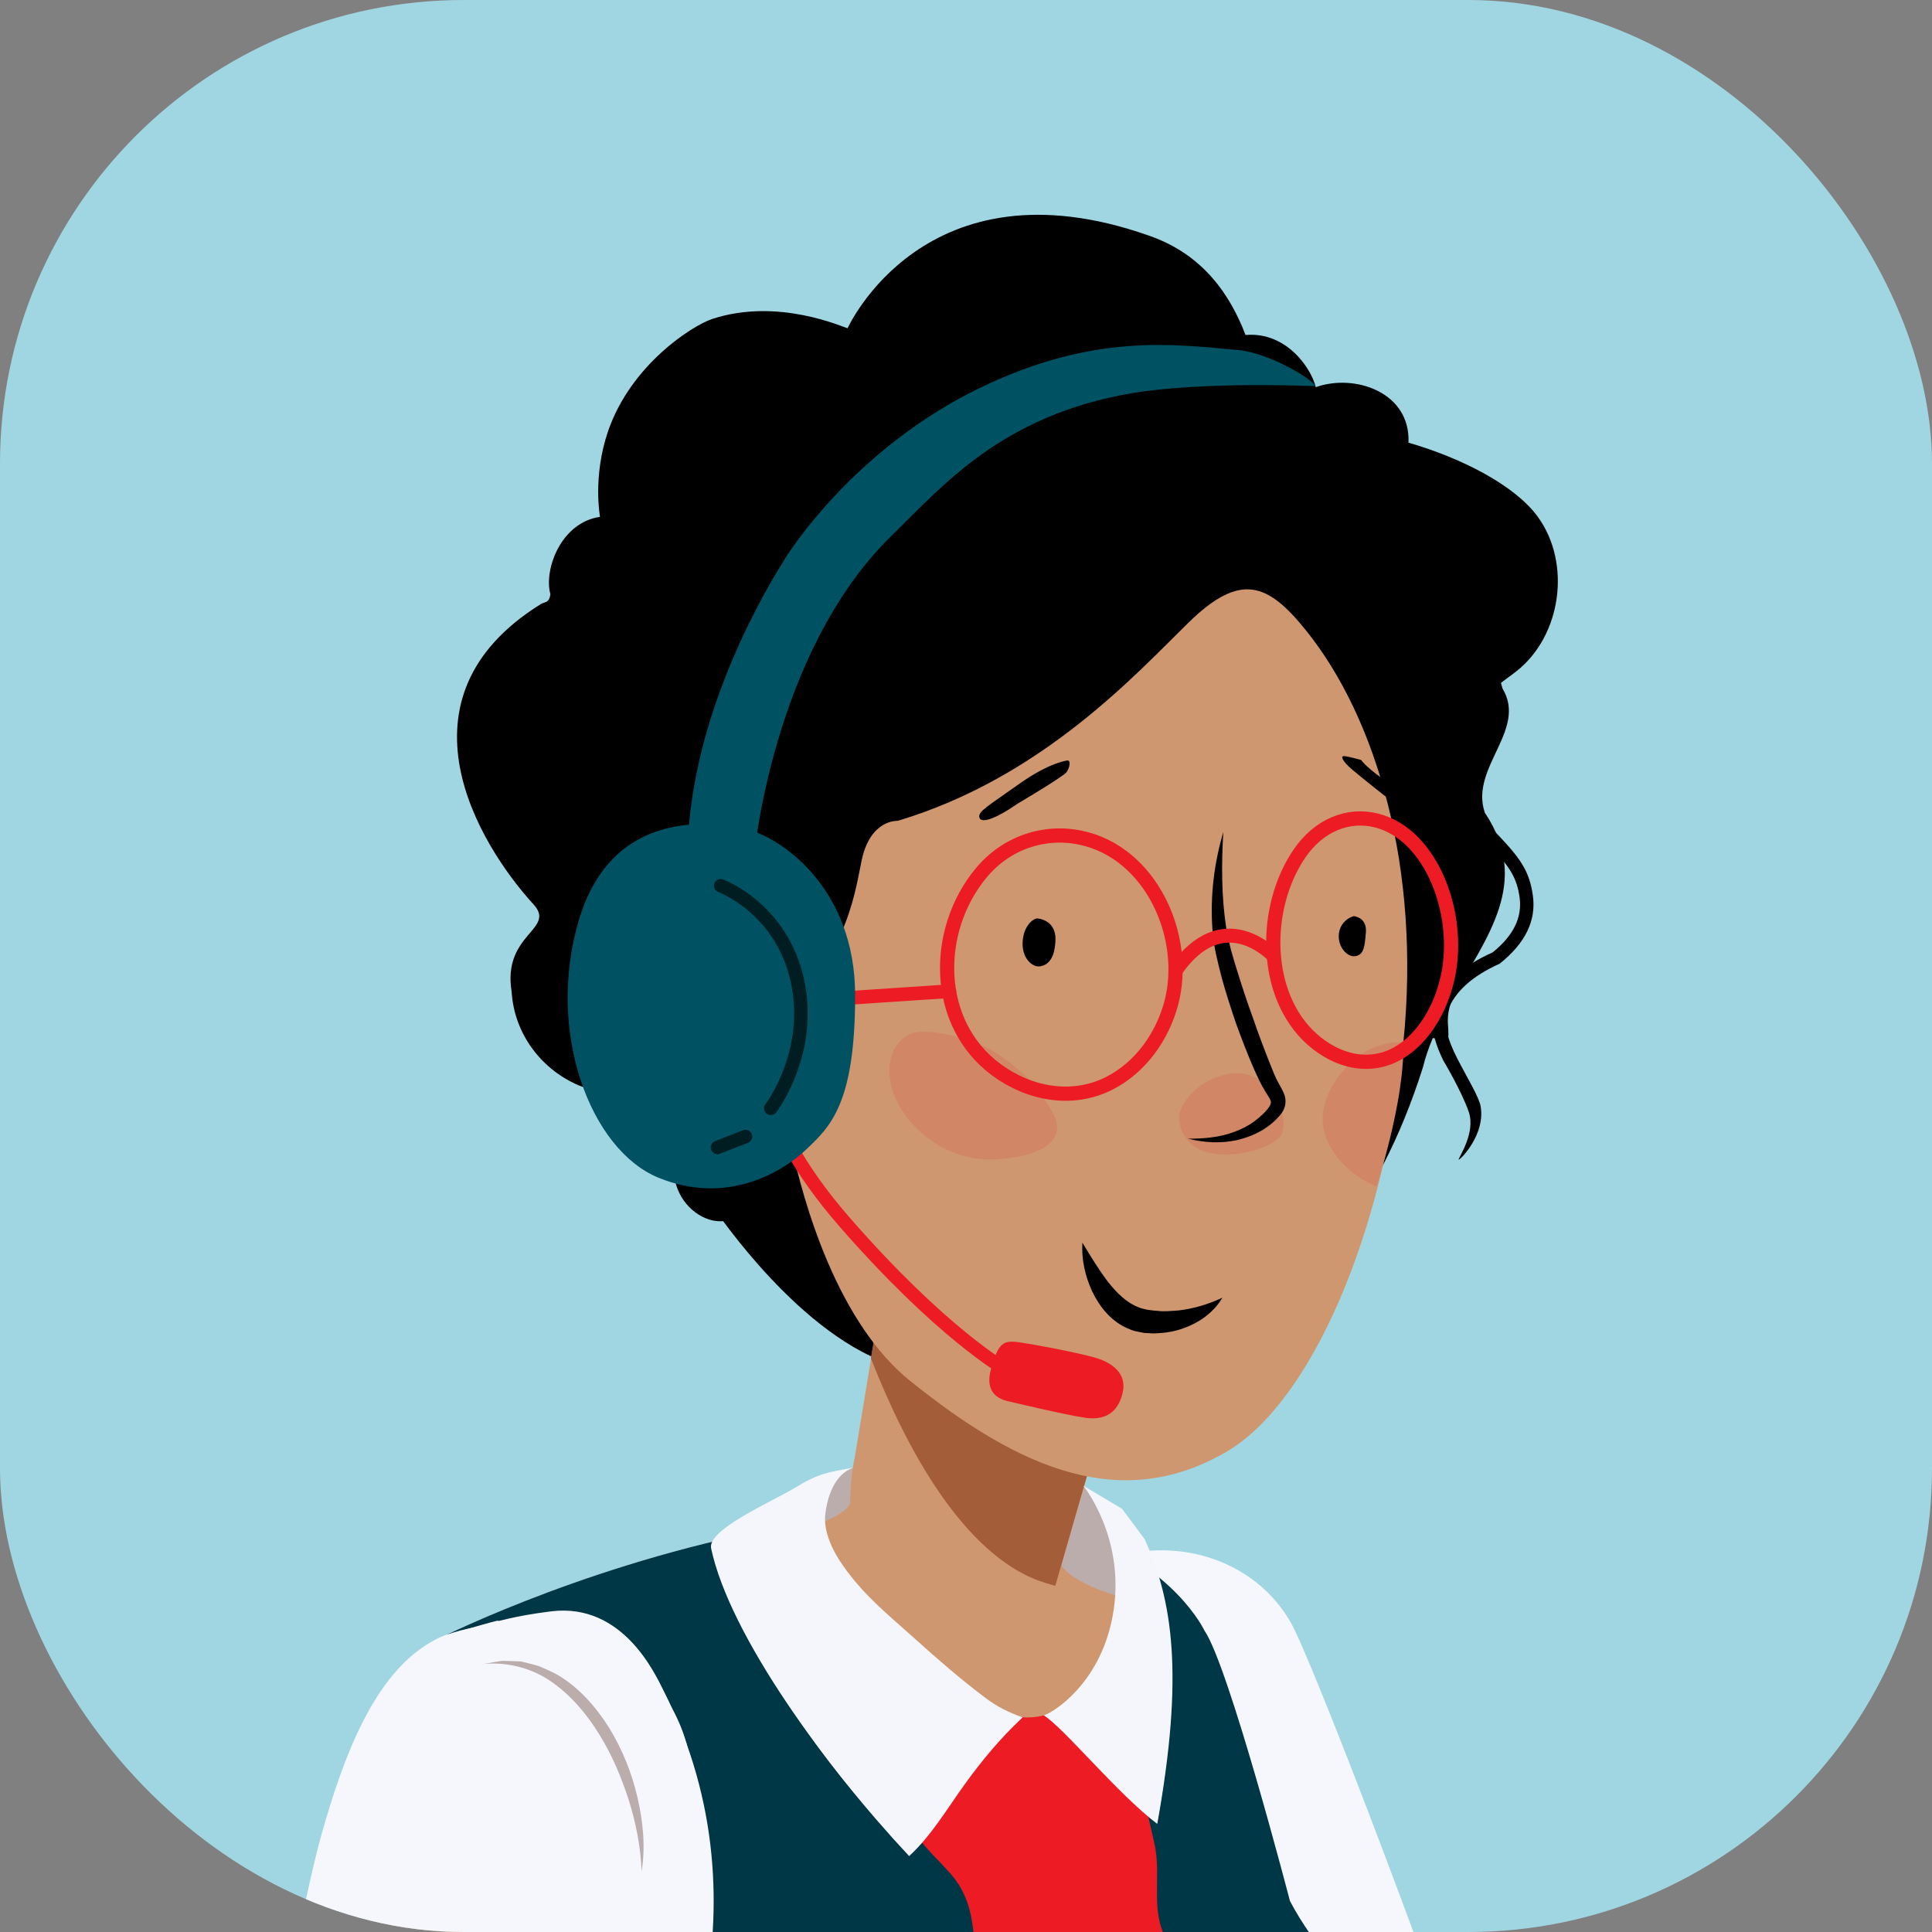 <svg width="100" height="100" viewBox="0 0 100 100" fill="none" xmlns="http://www.w3.org/2000/svg">
<rect x="0" y="0" width="100" height="100" fill="#808080" stroke="none"/>
<g clip-path="url(#clip0_2301_3544)">
<rect width="100" height="100" rx="24" fill="#A0D6E2"/>
<path d="M73.562 31.56C73.67 31.402 73.886 31.362 74.045 31.47L74.866 32.039L75.144 32.241L75.503 32.52C76.86 33.603 77.678 34.71 77.831 36.025C77.958 37.113 77.647 37.919 76.955 38.763L76.748 39.003L76.302 39.495C76.154 39.665 76.067 39.788 76.023 39.89C75.755 40.506 76.115 41.57 76.969 42.589L77.105 42.747L77.347 43.013L77.602 43.283C78.74 44.481 79.175 45.151 79.342 46.36C79.519 47.649 78.957 48.818 77.618 49.884C76.207 50.515 75.322 51.317 74.942 52.284C74.774 52.712 74.803 53.212 75.011 53.826L75.121 54.12C75.161 54.22 75.205 54.322 75.255 54.431L75.423 54.777L75.633 55.178L76.187 56.206L76.349 56.522L76.465 56.77L76.528 56.92L76.615 57.155C76.969 58.703 75.503 60.119 75.499 60.016C75.496 59.913 76.392 58.629 76.023 57.552C75.653 56.475 74.703 54.887 74.703 54.887C74.555 54.581 74.446 54.321 74.354 54.05C74.097 53.293 74.059 52.632 74.296 52.03C74.75 50.874 75.77 49.95 77.258 49.297C78.344 48.42 78.795 47.482 78.654 46.455C78.522 45.493 78.189 44.934 77.287 43.962L76.743 43.382L76.582 43.204L76.436 43.035C75.432 41.836 74.989 40.527 75.386 39.613C75.449 39.468 75.54 39.328 75.672 39.166L75.826 38.985L76.279 38.486C76.961 37.708 77.25 37.044 77.141 36.105C77.022 35.08 76.385 34.164 75.294 33.247L74.857 32.895L74.586 32.693L74.329 32.511L73.651 32.042C73.493 31.934 73.453 31.718 73.562 31.56Z" fill="black"/>
<path fill-rule="evenodd" clip-rule="evenodd" d="M79.593 26.744C78.409 25.119 75.652 23.706 72.902 22.912C73.017 20.296 70.11 19.32 68.103 20.041C67.904 19.151 66.645 17.155 64.468 17.338C63.686 15.292 62.288 13.165 59.462 12.194C47.867 8.103 43.873 16.988 43.873 16.988C43.641 16.945 40.283 15.384 36.855 16.512C35.847 16.852 32.659 18.865 31.474 22.317C30.665 24.678 31.057 26.752 31.057 26.752C29.03 27.041 28.137 29.492 28.488 30.753C28.423 31.233 28.201 31.137 27.99 31.269C20.149 36.144 24.79 43.719 27.617 46.813C28.806 48.114 25.988 48.324 26.483 51.333C26.614 53.541 28.075 55.449 30.118 56.244C31.006 56.316 30.162 57.933 32.883 59.123C34.493 59.489 34.775 59.289 35.042 59.393C34.313 61.707 36.061 63.329 37.426 63.206C37.503 63.248 42.334 70.278 47.428 70.911C58.406 72.276 68.966 70.016 73.651 55.244C73.775 54.723 73.957 54.223 74.159 53.732C74.427 53.749 74.695 53.761 74.957 53.767C75.03 53.063 74.763 52.795 75.179 51.659C76.99 48.455 79.245 45.638 76.856 42.067C76.025 39.658 79.292 37.649 77.614 35.409C77.888 35.182 78.194 34.977 78.475 34.756C80.823 32.919 81.348 29.155 79.593 26.744" fill="black"/>
<path fill-rule="evenodd" clip-rule="evenodd" d="M82.224 129.726L82.227 129.725L67.095 85.414C67.091 85.4 67.086 85.387 67.081 85.373L66.881 84.786L66.865 84.792C66.586 84.13 66.203 83.498 65.711 82.923C63.146 79.921 58.632 79.567 55.629 82.13C53.279 84.138 52.559 87.335 53.585 90.07L53.578 90.073L70.069 133.992L70.071 133.991C70.508 135.173 71.294 136.241 72.403 137.021C75.314 139.068 79.333 138.37 81.381 135.462C82.604 133.726 82.844 131.597 82.224 129.726" fill="#CF976F"/>
<path fill-rule="evenodd" clip-rule="evenodd" d="M84.044 128.814C84.044 128.814 81.084 123.43 79.078 117.01C75.934 106.953 68.872 88.316 67.036 84.422C65.692 81.569 62.385 79.724 58.591 80.375C56.399 80.751 54.558 82.605 53.791 84.114C52.324 87.001 53.025 91.149 54.348 95.656C56.148 101.787 66.915 128.306 69.196 133.902C69.622 135.419 70.504 136.824 71.828 137.885C75.204 140.592 80.137 140.051 82.845 136.677C84.682 134.389 85.019 131.386 83.996 128.844C84.012 128.834 84.026 128.825 84.044 128.814Z" fill="#F5F7FC"/>
<path fill-rule="evenodd" clip-rule="evenodd" d="M62.344 84.403C62.344 84.403 60.822 81.114 55.798 79.326L55.189 81.451C55.189 81.451 49.838 92.109 46.719 85.773C45.297 82.885 44.779 80.349 44.632 78.438C34.503 79.507 25.65 83.415 23.133 84.608C22.784 84.741 22.533 84.86 22.414 84.959C22.319 85.037 22.272 85.242 22.268 85.551C24.195 84.593 29.451 114.626 29.638 116.218C30.359 122.34 31.133 131.527 30.562 133.99C29.991 136.455 29.421 138.918 34.361 140.672C39.302 142.426 42.796 144.301 54.06 144.008C63.283 143.769 66.3 141.955 66.3 141.955C66.3 141.955 71.348 140.626 70.901 136.96C70.454 133.294 68.912 130.972 68.837 126.68C68.837 126.68 68.961 118.599 71.922 112.413C74.883 106.227 69.307 103.257 66.767 98.394C66.767 98.394 63.603 86.221 62.344 84.403Z" fill="#F5F7FC"/>
<path fill-rule="evenodd" clip-rule="evenodd" d="M62.344 84.403C62.344 84.403 60.822 81.114 55.798 79.326L55.189 81.451C55.189 81.451 56.398 95.254 56.416 97.9C56.433 100.546 56.483 101.932 55.699 101.367C54.914 100.801 49.838 92.109 46.719 85.773C45.297 82.885 44.779 80.349 44.632 78.438C34.503 79.507 25.65 83.415 23.133 84.608C22.784 84.741 25.91 83.791 25.791 83.89C25.696 83.968 26.509 83.653 28.525 83.403C32.281 82.939 33.95 86.727 34.376 87.568C40.124 98.924 34.778 110.583 32.16 112.693C31.397 113.308 30.168 113.615 29.515 112.894C29.178 112.521 29.112 111.988 29.016 111.496C28.812 110.456 28.417 109.472 27.923 108.518C28.784 111.816 29.451 114.626 29.638 116.218C30.359 122.34 31.133 131.527 30.562 133.99C29.991 136.455 29.421 138.918 34.361 140.672C39.302 142.426 42.796 144.301 54.06 144.008C63.283 143.769 66.3 141.955 66.3 141.955C66.3 141.955 71.336 139.858 70.658 136.191C69.98 132.521 68.909 130.788 68.834 126.495C68.834 126.495 68.961 118.599 71.922 112.413C74.883 106.227 69.307 103.257 66.767 98.394C66.767 98.394 63.603 86.221 62.344 84.403Z" fill="#003746"/>
<path fill-rule="evenodd" clip-rule="evenodd" d="M21.066 90.078L21.058 90.077L10.546 135.795C10.26 137.022 10.325 138.345 10.819 139.609C12.115 142.92 15.852 144.556 19.167 143.261C21.145 142.488 22.522 140.846 23.038 138.943L34.903 93.649C34.907 93.635 34.911 93.621 34.914 93.608L35.072 93.007L35.055 93.004C35.188 92.297 35.218 91.56 35.126 90.808C34.645 86.891 31.077 84.105 27.157 84.586C24.088 84.962 21.722 87.232 21.066 90.078Z" fill="#CF976F"/>
<path fill-rule="evenodd" clip-rule="evenodd" d="M27.692 125.071C31.002 115.038 34.921 102.225 35.433 98.812C36.031 94.823 37.829 86.181 28.344 84.287C26.112 83.841 23.64 84.179 22.193 85.058C19.426 86.74 17.835 90.634 16.583 95.163C14.679 102.058 8.858 136.615 8.858 136.615C8.858 136.615 9.176 139.376 24.352 138.978C24.352 138.978 25.585 131.46 27.692 125.071Z" fill="#F5F7FC"/>
<path fill-rule="evenodd" clip-rule="evenodd" d="M25.045 86.123C25.356 86.064 25.673 86.011 25.996 85.964C26.315 85.966 26.641 85.986 26.971 85.996C27.286 86.075 27.607 86.151 27.923 86.247C28.218 86.386 28.528 86.507 28.817 86.667C29.965 87.33 30.852 88.353 31.541 89.451C32.219 90.563 32.706 91.78 32.996 93.036C33.285 94.29 33.419 95.597 33.209 96.86C33.163 95.587 32.914 94.352 32.541 93.162C32.156 91.977 31.672 90.82 31.017 89.773C30.374 88.721 29.567 87.766 28.566 87.064C27.569 86.356 26.321 86.019 25.045 86.123" fill="#BCADAD"/>
<path fill-rule="evenodd" clip-rule="evenodd" d="M37.746 82.377C40.34 88.071 42.777 91.433 47.056 96.001C48.888 94.32 52.326 87.852 53.919 88.649C54.862 89.12 57.786 92.731 59.897 94.337C62.129 82 58.456 78.59 57.085 77.581C53.542 74.975 49.235 75.309 44.799 75.778C43.034 75.964 37.63 80.03 37.462 81.184C37.402 81.594 37.574 82 37.746 82.377Z" fill="#BCADAD"/>
<path fill-rule="evenodd" clip-rule="evenodd" d="M45.375 68.569L44.236 75.469C44.236 75.469 43.026 80.142 46.145 86.477C49.264 92.812 54.895 90.828 54.877 88.182C54.86 85.536 54.615 82.154 54.615 82.154L56.467 75.691L45.375 68.569Z" fill="#CF976F"/>
<path fill-rule="evenodd" clip-rule="evenodd" d="M45.365 68.641C45.365 68.641 44.475 74.664 44.035 77.685C43.882 78.741 40.357 79.413 40.357 79.413C40.357 79.413 43.969 88.906 48.407 90.561C52.845 92.215 62.732 83.694 59.09 82.917C55.447 82.139 54.928 80.997 54.928 80.997L56.457 75.763L45.365 68.641Z" fill="#CF976F"/>
<path fill-rule="evenodd" clip-rule="evenodd" d="M46.934 92.67C46.238 94.292 48.094 95.701 49.246 97.038C51.471 99.62 49.421 103.231 51.962 105.675C53.043 106.714 54.455 107.299 55.835 107.807C56.737 108.14 59.031 109.494 59.756 108.647C60.435 107.855 61.083 107.027 61.544 106.086C62.123 104.91 62.549 103.291 61.722 102.119C61.353 101.597 60.861 101.184 60.514 100.644C59.439 98.973 60.166 97.177 59.741 95.373C59.463 94.191 59.416 93.774 59.176 93.311C58.285 91.597 56.517 88.124 54.198 88.749C51.879 89.374 51.596 87.61 48.019 90.341C47.272 90.919 47.275 91.873 46.934 92.67Z" fill="#ED1C24"/>
<path fill-rule="evenodd" clip-rule="evenodd" d="M45.077 70.309C49.331 81.141 53.729 81.805 54.626 82.082C54.626 82.079 54.625 82.07 54.625 82.07L56.465 75.674L45.384 68.467L45.077 70.309Z" fill="#A35D39"/>
<path fill-rule="evenodd" clip-rule="evenodd" d="M59.238 79.653C60.697 82.8 61.294 86.696 59.898 94.406C57.857 92.854 55.062 89.436 54.025 88.784C54.487 88.666 57.101 87.077 57.648 83.296C58.196 79.513 56.075 76.905 56.075 76.905L58.075 78.093L59.238 79.653Z" fill="#F4F6FB"/>
<path fill-rule="evenodd" clip-rule="evenodd" d="M42.715 78.392C42.813 77.501 43.188 76.293 44.175 75.967C42.828 76.202 42.347 76.275 41.157 77.001C39.967 77.727 36.599 79.168 36.807 80.143C37.769 84.662 42.778 91.503 47.057 96.071C48.191 95.032 49.022 93.62 49.914 92.382C50.835 91.103 51.79 89.959 52.93 88.893C52.209 88.636 51.606 88.336 50.987 87.87C49.733 86.923 48.544 85.894 47.378 84.843C46.323 83.891 45.193 82.969 44.279 81.877C44.009 81.557 43.755 81.219 43.52 80.868C42.898 79.933 42.64 79.063 42.715 78.392Z" fill="#F4F6FB"/>
<path fill-rule="evenodd" clip-rule="evenodd" d="M67.611 32.646C65.629 30.176 64.213 29.592 61.515 32.228C58.818 34.865 53.944 40.254 46.454 42.489C46.454 42.489 45.079 42.395 44.613 44.47C44.294 45.893 43.946 49.427 40.53 52.207C40.53 52.207 39.752 52.012 39.325 51.662C38.898 51.312 37.171 50.429 36.313 52.587C35.454 54.745 37.214 56.593 38.228 56.855C39.242 57.117 40.534 56.798 40.663 57.717C40.769 58.465 41.784 64.517 44.729 68.833C45.409 69.83 46.192 70.733 47.089 71.458C52.81 76.077 58.085 78.306 63.502 75.131C67.811 72.605 71.627 63.954 72.639 53.943C73.548 44.954 71.261 37.191 67.611 32.646" fill="#CF976F"/>
<path fill-rule="evenodd" clip-rule="evenodd" d="M55.242 39.364C55.242 39.364 54.323 39.456 52.735 40.588C51.148 41.721 50.611 41.994 50.693 42.309C50.775 42.625 51.47 42.43 52.666 41.6C52.666 41.6 55.014 40.215 55.2 39.97C55.385 39.725 55.428 39.328 55.242 39.364" fill="black"/>
<path fill-rule="evenodd" clip-rule="evenodd" d="M70.451 39.335C70.451 39.335 69.789 39.151 69.571 39.136C69.354 39.121 69.511 39.429 69.971 39.818C70.43 40.206 71.746 41.268 71.936 41.381C72.127 41.493 72.564 41.761 72.469 41.418C72.374 41.074 72.348 40.874 71.498 40.26C70.647 39.647 70.451 39.335 70.451 39.335" fill="black"/>
<path fill-rule="evenodd" clip-rule="evenodd" d="M72.637 53.958C72.637 53.958 71.414 53.804 70.258 54.711C69.103 55.617 67.91 57.403 68.732 59.115C69.554 60.828 71.242 61.404 71.242 61.404C71.242 61.404 72.705 57.064 72.637 53.958" fill="#D18765"/>
<path fill-rule="evenodd" clip-rule="evenodd" d="M66.01 56.652C66.01 56.652 65.159 55.346 63.649 55.574C62.139 55.802 61.231 56.953 61.07 57.573C60.909 58.193 61.262 59.346 62.577 59.669C63.892 59.992 65.857 59.43 66.296 58.764C66.736 58.096 66.01 56.652 66.01 56.652" fill="#D18765"/>
<path fill-rule="evenodd" clip-rule="evenodd" d="M53.454 56.055C53.454 56.055 52.007 54.546 50.632 54.028C49.258 53.51 47.831 53.236 47.143 53.506C46.455 53.775 45.717 54.746 46.17 56.363C46.623 57.98 48.721 60.274 51.807 59.993C54.894 59.712 54.911 58.445 54.571 57.753C54.231 57.059 53.454 56.055 53.454 56.055" fill="#D18765"/>
<path fill-rule="evenodd" clip-rule="evenodd" d="M63.318 43.067C63.219 44.734 63.221 46.397 63.465 47.997C63.528 48.396 63.618 48.785 63.715 49.171C63.826 49.565 63.941 49.959 64.068 50.35C64.312 51.135 64.57 51.918 64.854 52.692C65.121 53.473 65.412 54.246 65.715 55.009C65.868 55.392 66.009 55.769 66.195 56.096C66.288 56.272 66.42 56.456 66.506 56.749C66.545 56.901 66.55 57.081 66.511 57.244C66.467 57.401 66.397 57.539 66.319 57.643C65.7 58.412 64.888 58.805 64.031 59.012C63.175 59.197 62.303 59.144 61.493 58.937C62.329 58.943 63.159 58.864 63.905 58.579C64.277 58.44 64.63 58.263 64.938 58.029C65.237 57.806 65.554 57.519 65.717 57.25C65.797 57.107 65.795 57.051 65.764 56.962C65.725 56.856 65.619 56.691 65.502 56.509C65.258 56.123 65.086 55.725 64.911 55.345C64.575 54.571 64.273 53.789 63.986 52.999C63.715 52.205 63.454 51.406 63.233 50.593C63.125 50.186 63.026 49.775 62.934 49.362C62.845 48.938 62.782 48.507 62.754 48.08C62.634 46.369 62.844 44.674 63.318 43.067" fill="black"/>
<path fill-rule="evenodd" clip-rule="evenodd" d="M53.718 47.541C53.718 47.541 54.665 47.606 54.631 48.649C54.597 49.692 54.197 49.968 53.813 50.018C53.43 50.067 52.873 49.592 52.933 48.722C52.993 47.851 53.543 47.506 53.718 47.541" fill="#010000"/>
<path fill-rule="evenodd" clip-rule="evenodd" d="M70.067 47.419C70.067 47.419 70.771 47.467 70.698 48.278C70.635 48.98 70.602 49.383 70.196 49.484C69.79 49.585 69.31 49.096 69.294 48.506C69.277 47.916 69.659 47.542 70.067 47.419" fill="#010000"/>
<path fill-rule="evenodd" clip-rule="evenodd" d="M56.025 64.318C56.461 65.05 56.884 65.734 57.344 66.343C57.814 66.939 58.339 67.444 58.922 67.659C59.061 67.737 59.219 67.742 59.368 67.789C59.541 67.811 59.726 67.842 59.906 67.849C60.271 67.894 60.634 67.854 61.006 67.828C61.748 67.741 62.499 67.529 63.271 67.169C62.837 67.918 62.078 68.467 61.229 68.759C60.805 68.915 60.35 68.988 59.895 69.01C59.666 69.029 59.443 69.002 59.211 68.991C58.964 68.937 58.704 68.911 58.474 68.801C57.507 68.427 56.903 67.616 56.526 66.834C56.16 66.03 55.971 65.177 56.025 64.318" fill="black"/>
<path fill-rule="evenodd" clip-rule="evenodd" d="M38.517 53.031C38.517 53.031 37.63 53.246 37.647 54.206C37.71 55.485 38.858 56.345 39.688 55.21C40.039 54.445 38.856 53.905 38.544 54.59" fill="#A35D39"/>
<path fill-rule="evenodd" clip-rule="evenodd" d="M55.939 43.361C59.597 44.133 61.533 48.506 60.624 51.922C60.162 53.654 59.035 55.24 57.441 56.059C55.503 57.054 53.257 56.623 51.557 55.36C48.32 52.956 48.321 48.165 50.776 45.193C52.086 43.61 54.051 42.962 55.939 43.361Z" stroke="#ED1C24" stroke-width="0.736" stroke-linecap="round" stroke-linejoin="round"/>
<path fill-rule="evenodd" clip-rule="evenodd" d="M71.269 42.474C74.119 43.213 75.638 47.339 74.94 50.557C74.587 52.188 73.714 53.68 72.475 54.447C70.968 55.379 69.22 54.967 67.893 53.772C65.366 51.497 65.354 46.981 67.256 44.186C68.27 42.697 69.798 42.094 71.269 42.474Z" stroke="#ED1C24" stroke-width="0.736" stroke-linecap="round" stroke-linejoin="round"/>
<path d="M65.916 49.475C65.916 49.475 63.317 46.662 60.837 50.259" stroke="#ED1C24" stroke-width="0.723" stroke-linecap="round" stroke-linejoin="round"/>
<path fill-rule="evenodd" clip-rule="evenodd" d="M49.114 50.952L40.642 51.513L39.237 51.606C39.271 51.63 39.302 51.654 39.329 51.675C39.758 52.028 40.54 52.226 40.54 52.226C40.549 52.218 40.558 52.211 40.569 52.204C40.602 52.214 40.636 52.223 40.673 52.223C40.677 52.222 40.683 52.222 40.689 52.221L49.162 51.659C49.358 51.647 49.505 51.477 49.492 51.281C49.48 51.087 49.332 50.926 49.114 50.952" fill="#ED1C24"/>
<path fill-rule="evenodd" clip-rule="evenodd" d="M68.073 19.988C68.071 19.712 65.734 18.263 64.08 18.117C60.726 17.821 56.597 17.229 50.702 20.087C44.806 22.944 41.43 27.651 40.636 28.909C39.013 31.479 35.586 37.797 35.586 44.441C35.586 44.441 39.013 44.441 39.013 44.441C39.013 44.441 39.957 33.774 46.143 27.734C48.797 25.144 51.852 21.503 58.561 20.357C62.281 19.721 68.073 19.988 68.073 19.988Z" fill="#005162"/>
<path d="M39.561 54.241C39.561 54.241 38.74 57.55 43.734 63.275C48.728 68.999 52.011 70.862 52.011 70.862" stroke="#ED1C24" stroke-width="0.7" stroke-linecap="round"/>
<path fill-rule="evenodd" clip-rule="evenodd" d="M41.715 59.509C42.956 58.333 44.262 57.157 44.262 51.526C44.262 45.895 40.349 43.295 38.582 42.907C36.816 42.519 31.69 41.832 29.965 47.612C28.239 53.392 30.555 59.509 34.076 60.955C37.598 62.402 40.475 60.685 41.715 59.509Z" fill="#005162"/>
<path fill-rule="evenodd" clip-rule="evenodd" d="M51.295 70.855C51.672 69.525 51.897 69.35 52.78 69.48C53.663 69.61 55.636 69.986 56.597 70.247C57.557 70.508 58.353 71.081 58.105 72.106C57.857 73.13 57.188 73.531 56.165 73.383C55.143 73.235 52.481 72.597 52.161 72.523C51.842 72.448 50.918 72.185 51.295 70.855Z" fill="#ED1C24"/>
<path d="M37.304 45.847C37.304 45.847 40.445 46.994 41.271 50.748C42.096 54.502 39.896 57.367 39.896 57.367" stroke="#001E22" stroke-width="0.7" stroke-linecap="round"/>
<path d="M38.585 58.827L37.136 59.391" stroke="#001E22" stroke-width="0.7" stroke-linecap="round"/>
</g>
<defs>
<clipPath id="clip0_2301_3544">
<rect width="100" height="100" rx="24" fill="white"/>
</clipPath>
</defs>
</svg>
